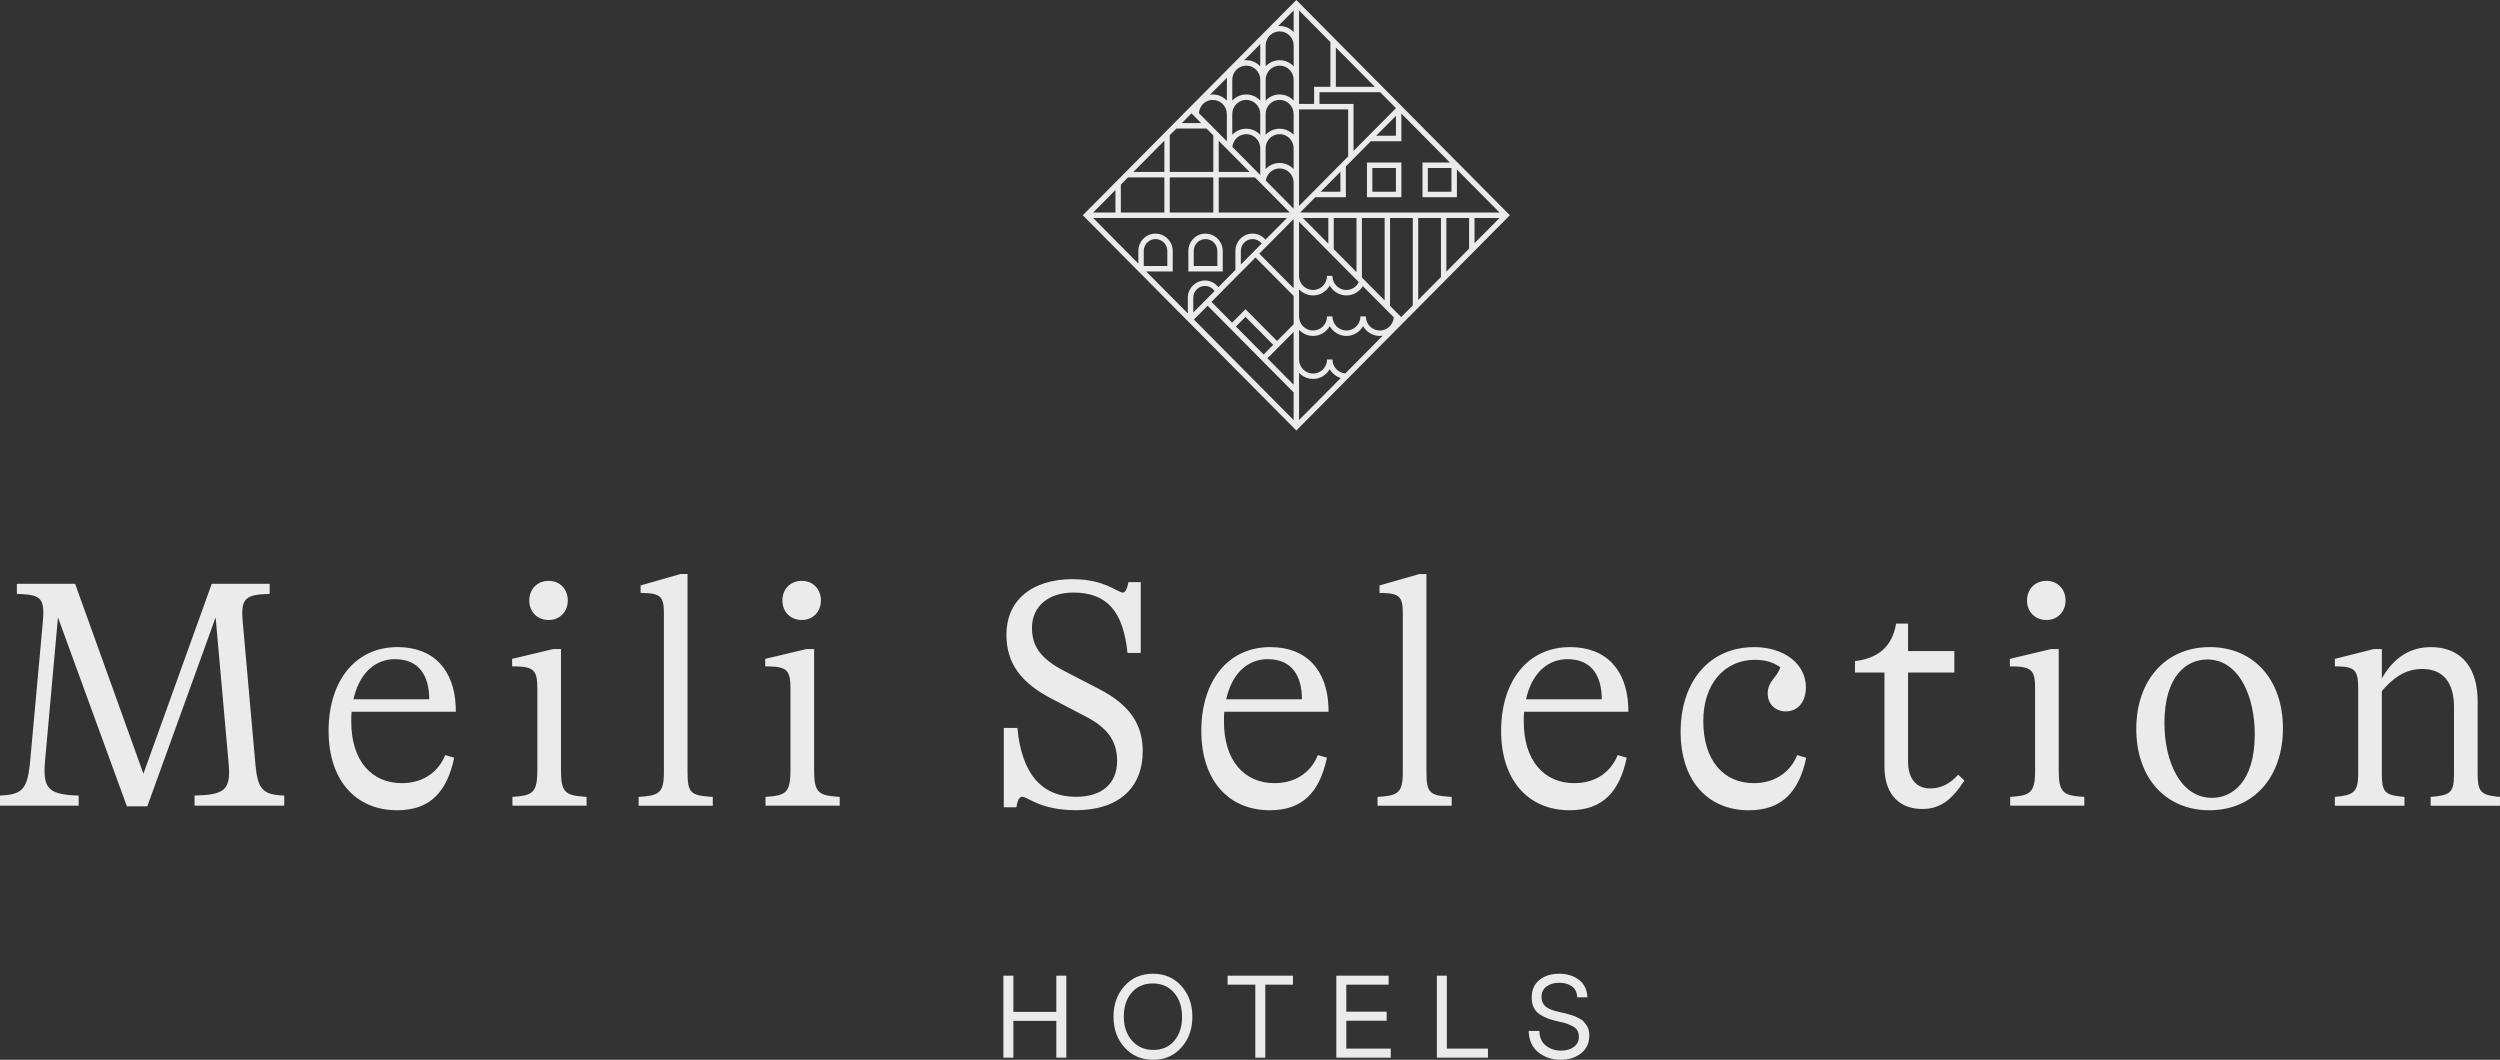 <?xml version="1.0" encoding="UTF-8" standalone="no"?>
<svg
   viewBox="0 0 92 39"
   version="1.1"
   id="svg4"
   sodipodi:docname="MeiliSelectionLogo.svg"
   inkscape:version="1.1.2 (b8e25be833, 2022-02-05)"
   xmlns:inkscape="http://www.inkscape.org/namespaces/inkscape"
   xmlns:sodipodi="http://sodipodi.sourceforge.net/DTD/sodipodi-0.dtd"
   xmlns="http://www.w3.org/2000/svg"
   xmlns:svg="http://www.w3.org/2000/svg">
  <rect x="0" y="0" width="92" height="39" fill="#333333" stroke="none"/>
  <defs
     id="defs8" />
  <sodipodi:namedview
     id="namedview6"
     pagecolor="#ffffff"
     bordercolor="#666666"
     borderopacity="1.0"
     inkscape:pageshadow="2"
     inkscape:pageopacity="0.0"
     inkscape:pagecheckerboard="0"
     showgrid="false"
     inkscape:zoom="11.978261"
     inkscape:cx="45.290381"
     inkscape:cy="19.53539"
     inkscape:window-width="1920"
     inkscape:window-height="1017"
     inkscape:window-x="-8"
     inkscape:window-y="-8"
     inkscape:window-maximized="1"
     inkscape:current-layer="svg4" />
  <path
     fill="#000"
     fill-rule="evenodd"
     d="M42.43 35.833c.426 0 .774.15 1.044.451.27.3.405.677.405 1.13 0 .454-.134.831-.403 1.133-.269.302-.616.453-1.042.453-.429 0-.778-.151-1.05-.453-.272-.302-.407-.679-.407-1.133 0-.453.135-.83.405-1.13.27-.3.619-.451 1.048-.451Zm14.946 0c.293 0 .537.075.732.227.163.126.262.296.296.509l.013.133h-.375c-.006-.174-.068-.308-.188-.399-.12-.091-.275-.137-.467-.137-.191 0-.349.045-.473.135-.124.09-.186.221-.186.393 0 .075.014.141.042.199.028.058.061.104.098.139.037.035.091.068.162.099.07.031.133.053.185.068.054.015.127.033.22.055.088.019.148.032.18.04.032.008.089.025.174.049.084.024.145.046.183.064.038.019.091.045.158.079.067.034.116.069.148.106.032.038.067.082.104.133.037.051.064.11.08.175.016.065.024.137.024.215 0 .276-.102.493-.306.65-.204.157-.453.235-.748.235-.317 0-.59-.091-.818-.272-.196-.155-.312-.371-.348-.647l-.011-.143h.395c.003.236.081.416.236.539.154.123.342.185.562.185.192 0 .349-.045.472-.137.122-.091.183-.214.183-.37 0-.092-.019-.171-.06-.238-.04-.067-.107-.123-.2-.167-.093-.044-.164-.075-.215-.091-.05-.016-.137-.038-.26-.064-.029-.008-.05-.013-.064-.016-.136-.032-.249-.065-.341-.098-.091-.034-.188-.082-.289-.145-.101-.063-.178-.147-.229-.252-.052-.104-.078-.229-.078-.374 0-.281.095-.498.286-.649.19-.152.431-.227.724-.227Zm-20.084.072v1.332h1.581v-1.332h.367v3.018h-.367v-1.356h-1.581v1.356h-.367v-3.018h.367Zm10.288 0v.33H46.562v2.688h-.367v-2.688h-1.019v-.33h2.403Zm3.521-0v.33h-1.557v.994h1.485v.334h-1.485v1.026h1.637v.334h-2.004v-3.018h1.925Zm2.143 0v2.684h1.513v.334h-1.88v-3.018h.367Zm-10.822.286c-.325 0-.583.113-.777.338-.193.225-.289.518-.289.877 0 .365.101.661.301.889.201.228.464.342.789.342.322 0 .578-.113.768-.338s.286-.516.286-.874c0-.367-.098-.665-.295-.893-.197-.228-.458-.342-.783-.342Zm38.898-12.378c1.62 0 2.692 1.201 2.692 2.99 0 1.801-1.084 3.014-2.704 3.014-1.621 0-2.693-1.201-2.693-2.99 0-1.802 1.084-3.014 2.705-3.014Zm-16.769-0c1.096 0 1.906.612 1.906 1.477 0 .528-.286.889-.739.889-.381 0-.667-.264-.667-.661 0-.444.346-.588.465-.961-.262-.192-.572-.276-.929-.276-1.12 0-1.906.876-1.906 2.257 0 1.453.751 2.282 1.859 2.282.719 0 1.264-.352 1.538-.902l.058-.13.334.096c-.262 1.237-.882 1.934-2.109 1.934-1.537 0-2.514-1.117-2.514-2.882 0-1.886 1.085-3.122 2.705-3.122Zm-17.806-0c1.336 0 2.092.849 2.142 2.199l.003.179h-3.836c-.012.12-.012.24-.012.372 0 1.429.75 2.257 1.859 2.257.73 0 1.265-.352 1.538-.902l.058-.131.334.096c-.262 1.237-.87 1.934-2.097 1.934-1.549 0-2.526-1.129-2.526-2.918 0-1.849.989-3.086 2.537-3.086Zm-32.116 0c1.336 0 2.092.849 2.142 2.199l.003.179h-3.836c-.012.12-.012.24-.012.372 0 1.429.75 2.257 1.859 2.257.73 0 1.265-.352 1.538-.902l.058-.131.334.096c-.262 1.237-.87 1.934-2.097 1.934-1.549 0-2.526-1.129-2.526-2.918 0-1.849.989-3.086 2.537-3.086Zm24.861-2.498c1.167 0 1.632.492 1.834.492.072 0 .135-.097.181-.284l.022-.101h.453v2.606h-.488c-.155-1.538-.763-2.222-1.99-2.222-.929 0-1.525.516-1.525 1.297 0 .627.27 1.067 1.013 1.494l.167.091 1.299.672c1.084.564 1.596 1.261 1.596 2.282 0 1.357-.894 2.173-2.466 2.173-.84 0-1.332-.206-1.628-.352l-.144-.072c-.084-.042-.146-.069-.194-.069-.092 0-.158.089-.197.28l-.018.104h-.465v-2.918h.5c.155 1.67.882 2.534 2.157 2.534.977 0 1.513-.504 1.513-1.321 0-.65-.28-1.144-1.015-1.558l-.164-.088-1.239-.648c-1.132-.588-1.656-1.309-1.656-2.354 0-1.225.893-2.041 2.454-2.041Zm18.288 2.498c1.336 0 2.092.849 2.142 2.199l.003.179h-3.836c-.012.12-.012.24-.012.372 0 1.429.75 2.257 1.859 2.257.73 0 1.265-.352 1.538-.902l.058-.131.334.096c-.262 1.237-.87 1.934-2.097 1.934-1.549 0-2.526-1.129-2.526-2.918 0-1.849.989-3.086 2.537-3.086Zm12.438-.864v1.009h1.704v.792h-1.704v3.267c0 .648.31.997.81.997.344 0 .633-.119.916-.383l.121-.122.227.216c-.465.709-.882 1.045-1.549 1.045-.829 0-1.332-.511-1.388-1.392l-.005-.17v-3.459h-1.085v-.42c.812-.101 1.302-.484 1.48-1.218l.033-.163h.441ZM2.764 21.483l2.514 6.99 2.514-6.99H9.924v.372c-.869.023-1.054.153-1.0.922l.011.134.465 5.224c.078.87.263 1.092.929 1.135l.131.006v.372H7.16v-.372c1.067-.023 1.323-.198 1.263-1.065l-.011-.135-.477-5.356-2.514 6.953h-.751l-2.537-6.953-.477 5.296c-.08.963.101 1.203 1.092 1.255l.147.006v.372H-0v-.372c.788-.034.991-.218 1.092-1.098l.017-.163.465-5.104c.079-.865-.045-1.018-.818-1.052l-.135-.005v-.372h2.144ZM75.761 23.885v4.467c0 .791.158.912.813.964l.129.009v.324h-2.728v-.324c.684-.045.893-.122.915-.832l.002-.141v-3.026c0-.645-.126-.789-.797-.803l-.132-.001v-.276l1.513-.36h.286Zm-23.268-2.762v7.302c0 .735.126.842.797.892l.132.009v.324h-2.728v-.324c.684-.045.904-.112.927-.77l.002-.131v-5.86c0-.585-.115-.727-.728-.743l-.129-.001v-.276l1.465-.42h.262Zm-22.534 2.762v4.467c0 .791.158.912.813.964l.129.009v.324H28.172v-.324c.684-.045.893-.122.915-.832l.002-.141v-3.026c0-.645-.126-.789-.797-.803l-.132-.001v-.276l1.513-.36h.286Zm-4.658-2.762v7.302c0 .735.126.842.797.892l.132.009v.324h-2.728v-.324c.684-.045.904-.112.927-.77l.002-.131v-5.86c0-.585-.115-.728-.728-.743l-.129-.002v-.276l1.465-.42h.262Zm-4.657 2.762v4.467c0 .791.158.912.813.964l.129.009v.324H18.857v-.324c.684-.045.893-.122.915-.832l.002-.141v-3.026c0-.645-.126-.789-.797-.803l-.132-.001v-.276l1.513-.36h.286Zm68.806-.072c1.033 0 1.665.643 1.723 1.814l.004.18v2.654c0 .63.094.786.695.853l.127.012v.324h-2.55v-.324c.704-.056.842-.155.857-.741l.001-.124v-2.45c0-.913-.417-1.393-1.167-1.393-.509 0-.929.209-1.36.671l-.129.146v3.026c0 .653.094.789.704.853l.129.012v.324h-2.561v-.324c.682-.056.839-.187.856-.747l.002-.118v-3.134c0-.642-.115-.788-.728-.803l-.129-.002v-.276l1.43-.36h.298v1.081c.417-.745 1.025-1.153 1.799-1.153Zm-8.226.456c-.715 0-1.573.553-1.573 2.342 0 1.381.572 2.75 1.752 2.75.715 0 1.572-.552 1.572-2.342 0-1.381-.572-2.75-1.751-2.75Zm-34.575-.012c-.67 0-1.236.443-1.48 1.3l-.045.177h2.788c0-.829-.346-1.477-1.263-1.477Zm-32.116 0c-.67 0-1.236.443-1.48 1.3l-.045.177h2.788c0-.829-.346-1.477-1.263-1.477Zm43.149 0c-.67 0-1.236.443-1.48 1.3l-.045.177h2.788c0-.829-.346-1.477-1.263-1.477Zm-37.49-2.882c.405 0 .703.3.703.721 0 .42-.298.72-.703.72-.417 0-.715-.3-.715-.72 0-.42.298-.721.715-.721Zm9.315 0c.405 0 .703.3.703.721 0 .42-.298.72-.703.72-.417 0-.715-.3-.715-.72 0-.42.298-.721.715-.721Zm45.802 0c.405 0 .703.3.703.721 0 .42-.298.72-.703.72-.417 0-.715-.3-.715-.72 0-.42.298-.721.715-.721ZM47.705 0l7.858 7.921-7.858 7.921-5.806-5.852h-.008v-.008l-2.044-2.061L47.705 0Zm-3.264 11.25-.505.509 3.669 3.699v-1.018l-3.164-3.19Zm4.493 2.337c-.124.214-.352.359-.614.359-.162 0-.311-.055-.431-.148l-.084-.076v1.735l1.534-1.546c-.172-.054-.315-.17-.405-.324Zm-1.329-1.372-.963.971.963.971v-1.942Zm2.557-.212c-.124.214-.351.36-.614.36-.262 0-.49-.146-.614-.36-.124.214-.352.36-.614.36-.162 0-.311-.055-.431-.148l-.084-.076v1.088c0 .287.231.52.515.52.252 0 .463-.184.507-.426l.008-.093h.199c0 .242.165.444.387.501l.086.014 1.379-1.391c-.036.005-.072.011-.109.011-.263 0-.491-.146-.614-.36Zm-4.328-.341-.352.354 1.02 1.028.352-.354-1.02-1.028Zm.368-2.187-1.62 1.634.759.766.491-.495.103.104.002-.002 1.058 1.066.611-.616v-1.041l-1.404-1.415Zm2.732 1.037c-.124.214-.352.36-.614.36-.162 0-.311-.055-.431-.148l-.084-.076v.996c0 .286.231.519.515.519.252 0 .463-.184.507-.426l.008-.093h.199c0 .286.231.519.514.519.253 0 .464-.184.507-.426l.008-.093h.199c0 .286.231.519.515.519.243 0 .445-.171.499-.399l.013-.088-1.136-1.145c-.128.207-.355.341-.605.341-.262 0-.49-.146-.614-.36Zm3.057-2.49h-.837v3.234l.409.413.427-.431V8.022Zm-4.628 0h-7.135l1.663 1.677v-.463c0-.352.284-.639.633-.639.317 0 .581.237.626.544l.007.094v.755h-.977l1.532 1.544v-.574c0-.352.284-.638.633-.638.162 0 .313.065.427.174l.064.071.627-.632v-.7c0-.352.284-.639.633-.639.148 0 .286.054.397.146l.077.076.791-.797Zm-3.017 2.501c-.213 0-.391.155-.427.359l-.007.079v.54l.785-.791c-.081-.115-.21-.186-.351-.186Zm6.609-2.501h-.837v2.19l.837.844V8.022Zm2.072 0h-.837v3.016l.837-.844V8.022Zm-5.223.142v1.989c0 .286.231.519.515.519.252 0 .463-.184.507-.426l.008-.093h.199c0 .286.231.519.514.519.168 0 .32-.086.414-.22l.042-.071-2.199-2.217Zm-.199-.103-1.263 1.273 1.263 1.273V8.061Zm2.314-.039h-.837v1.146l.837.844V8.022Zm4.144 0h-.837v1.972l.837-.844V8.022Zm-9.699.575c.317 0 .581.237.626.544l.007.094v.755h-1.266v-.755c0-.352.284-.639.633-.639Zm-1.84.201c-.213 0-.391.155-.427.359l-.007.079v.554h.868v-.554c0-.242-.195-.438-.434-.438Zm1.84 0c-.213 0-.391.155-.427.359l-.007.079v.554h.868v-.554c0-.242-.195-.438-.434-.438Zm1.733 0c-.213 0-.391.155-.427.359l-.007.079v.499l.768-.774c-.082-.1-.202-.163-.334-.163Zm2.785-.776h-.937l.937.945v-.945Zm6.3 0h-.92v.927l.92-.927ZM41.048 6.994l-.82.827h.82v-.827Zm1.801-.465h-1.34l-.262.264v1.027h1.602V6.529Zm8.721-2.35v1.019h-1.125l-.917.925V7.258h-1.125l-.559.563h7.339l-1.569-1.582V7.258H52.347V5.981h1.01l-1.787-1.802Zm-5.387 2.35h-1.334v1.292h2.615l-1.281-1.292Zm-1.533 0h-1.603v1.292h1.603V6.529Zm2.44-.33c-.231 0-.425.155-.49.367l-.018.082 1.023 1.031v-.961c0-.286-.231-.519-.515-.519Zm2.521-2.172H47.805v3.55l1.807-1.822V4.027Zm1.959 1.954v1.276h-1.266V5.981h1.266Zm-.2.201h-.868v.875h.868v-.875Zm2.043 0h-.868v.875h.868v-.875Zm-4.086.142-.728.733h.728v-.733ZM45.862 4.938c-.238 0-.436.163-.495.384l-.015.085 1.025 1.033v-.983c0-.286-.231-.52-.514-.52Zm-1.013.246v1.144H45.985l-1.135-1.144Zm-2-.006-1.141 1.15h1.141V5.179Zm1.55-.448h-1.106l-.246.247v1.351h1.603v-1.344l-.252-.254Zm2.691.207c-.252 0-.463.184-.507.426l-.008.093v.765c.13-.137.312-.224.515-.224.162 0 .311.055.431.148l.084.076v-.765c0-.286-.231-.52-.515-.52Zm3.702-1.543h-2.235v.431h1.253V5.554l1.562-1.574-.58-.585Zm-6.159.282c-.243 0-.446.171-.499.401l-.013.088 1.027 1.035V4.197c0-.286-.231-.519-.515-.519Zm6.738.587-.728.733h.728v-.733Zm-5.509-.587c-.252 0-.463.184-.507.426l-.008.093v.765c.13-.137.313-.224.516-.224.162 0 .311.055.43.148l.084.076v-.765c0-.286-.231-.519-.514-.519Zm1.228 0c-.252 0-.463.184-.507.426l-.008.093v.765c.13-.137.312-.224.515-.224.162 0 .311.055.431.148l.084.076v-.765c0-.286-.231-.519-.515-.519Zm-3.244.496-.354.358h.709l-.354-.358ZM47.805.384v3.442h.554v-.631h.6V1.548L47.805.384Zm-1.942 2.032c-.252 0-.463.184-.507.426l-.008.093v.765c.13-.137.313-.224.516-.224.162 0 .311.055.43.148l.084.076v-.765c0-.287-.231-.52-.514-.52Zm1.228 0c-.252 0-.463.184-.507.426l-.008.093v.765c.13-.137.312-.224.515-.224.162 0 .311.055.431.148l.084.076v-.765c0-.287-.231-.52-.515-.52Zm-1.934.437-.63.635c.035-.005.07-.011.107-.011.162 0 .311.055.431.148l.084.076v-.773l.008-.075Zm4.002-1.105v1.447h1.435l-1.435-1.447Zm-2.067-.593c-.252 0-.463.184-.507.426l-.008.093v.765c.13-.137.312-.224.515-.224.162 0 .311.055.431.148l.084.076V1.675c0-.286-.231-.519-.515-.519Zm-.708.461-.603.607c.027-.003.054-.008.082-.008.162 0 .311.055.43.148l.084.076V1.675l.006-.058ZM47.606.384l-.572.577c.019-.002.038-.006.057-.006.162 0 .311.055.431.148l.084.076V.384Z"
     id="path2"
     style="fill:#ebebeb;fill-opacity:1" />
</svg>
